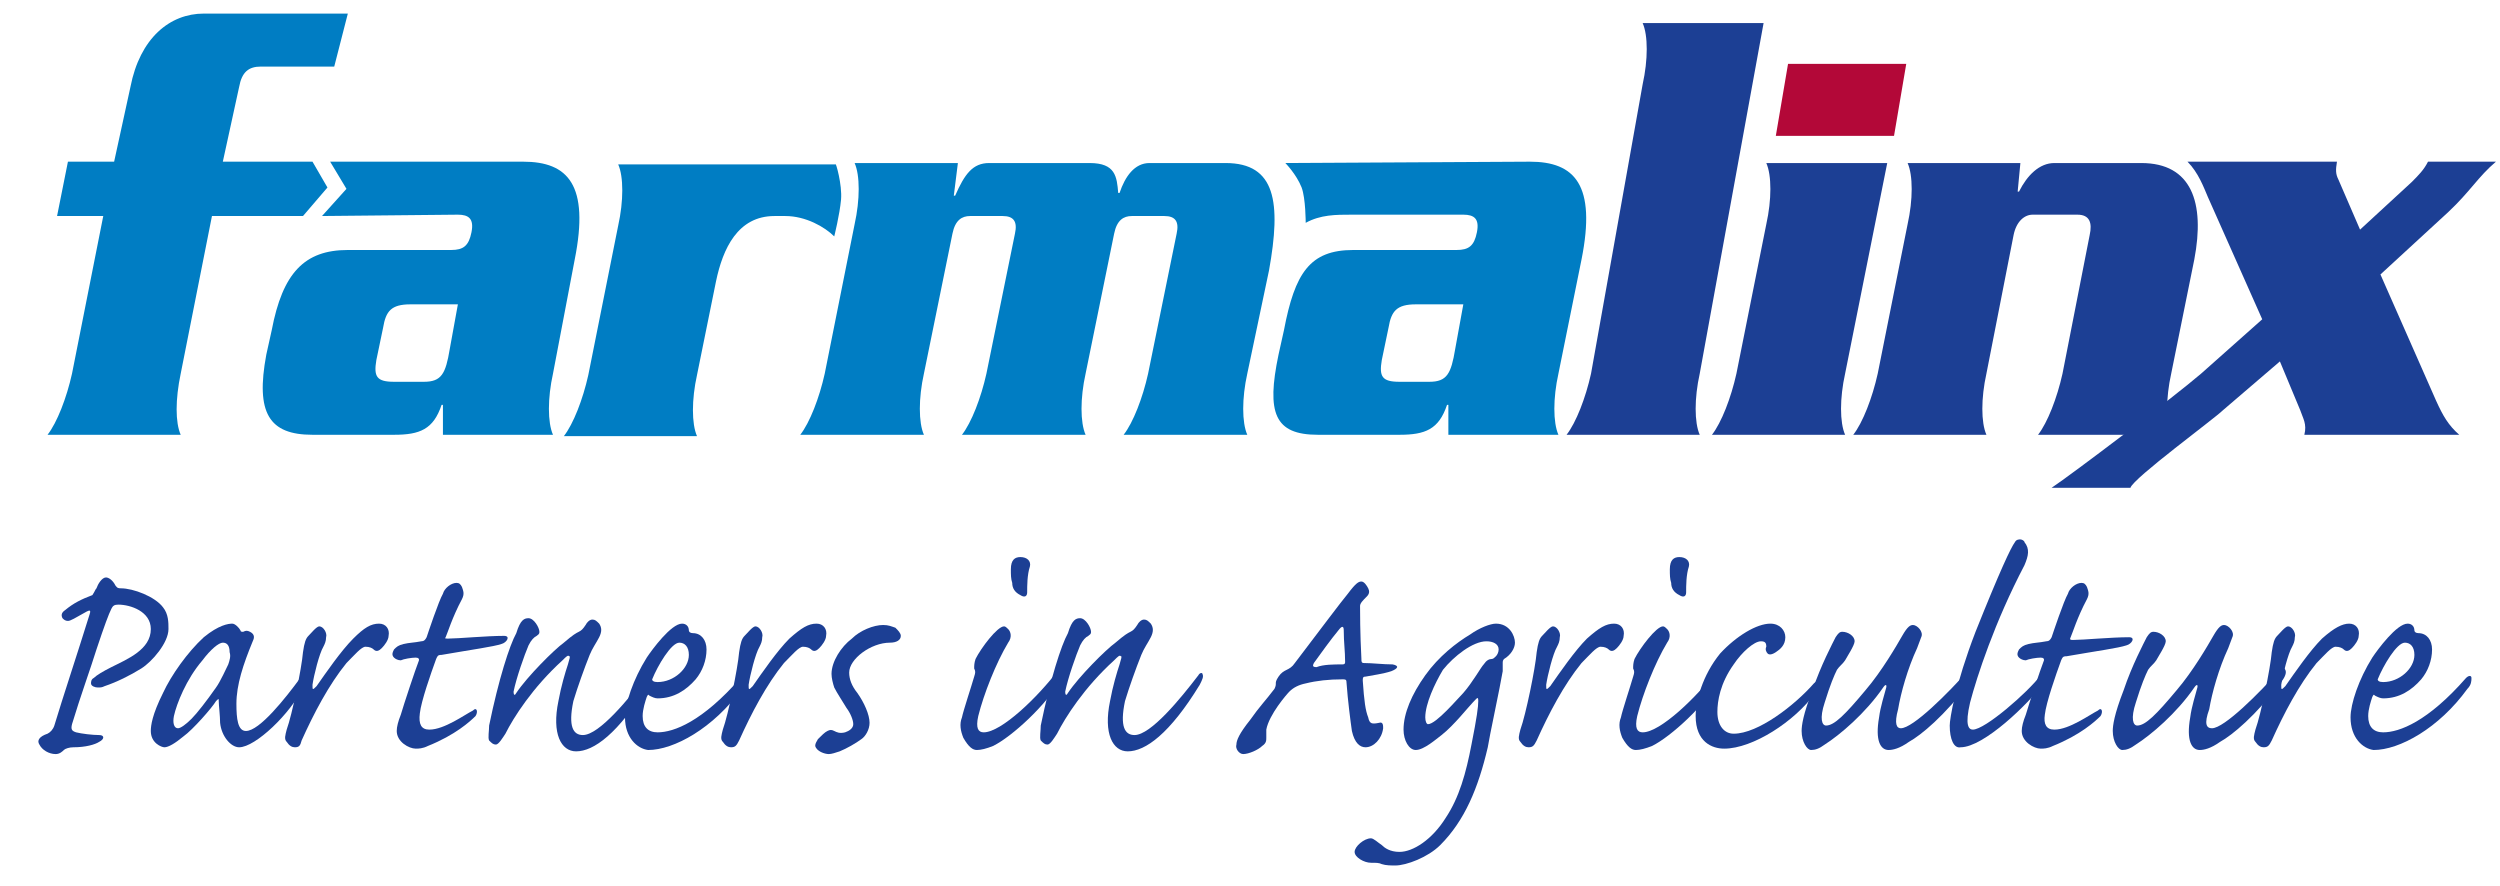 <?xml version="1.0" encoding="utf-8"?>
<!-- Generator: Adobe Illustrator 22.0.1, SVG Export Plug-In . SVG Version: 6.00 Build 0)  -->
<svg version="1.1" id="Layer_2" xmlns="http://www.w3.org/2000/svg" xmlns:xlink="http://www.w3.org/1999/xlink" x="0px" y="0px"
	 viewBox="0 0 184 65.2" style="enable-background:new 0 0 184 65.2;" xml:space="preserve">
<style type="text/css">
	.Arched_x0020_Green{fill:url(#SVGID_1_);stroke:#FFFFFF;stroke-width:0.25;stroke-miterlimit:1;}
	.st0{fill:#007DC3;}
	.st1{fill:#1C3F94;}
	.st2{fill:#B30838;}
</style>
<linearGradient id="SVGID_1_" gradientUnits="userSpaceOnUse" x1="-218.849" y1="278.695" x2="-218.142" y2="277.988">
	<stop  offset="0" style="stop-color:#20AC4B"/>
	<stop  offset="0.983" style="stop-color:#19361A"/>
</linearGradient>
<g>
	<path class="st0" d="M24.6,4.9l-5.4,0c-0.9,0-1.4,0.4-1.6,1.5l-1.2,5.5H23l1.1,1.9l-1.8,2.1h-6.7l-2.3,11.6c-0.4,1.9-0.4,3.6,0,4.5
		H3.5c0.7-0.9,1.4-2.7,1.8-4.5l2.3-11.6H4.2L5,11.9h3.4l1.2-5.5c0.7-3.6,2.9-5.4,5.4-5.4l10.6,0L24.6,4.9z"/>
	<path class="st0" d="M40.7,27.5c-0.4,1.8-0.4,3.6,0,4.5h-8.1l0-2.2h-0.1c-0.6,1.8-1.6,2.2-3.5,2.2h-6c-3.2,0-4.2-1.6-3.4-5.9
		l0.4-1.8c0.8-4.2,2.4-5.9,5.6-5.9h7.6c0.9,0,1.3-0.3,1.5-1.3c0.2-1-0.2-1.3-1-1.3l-10,0.1l1.8-2l-1.2-2l14.2,0
		c3.3,0,4.9,1.7,3.8,7.2L40.7,27.5z M30.2,22.4c-1.4,0-1.8,0.5-2,1.7l-0.5,2.4c-0.2,1.2,0,1.6,1.3,1.6h2.2c1.3,0,1.6-0.6,1.9-2.4
		l0.6-3.3H30.2z"/>
	<path class="st0" d="M61.9,14.7c-0.1,1.1-0.5,2.7-0.5,2.7c-0.7-0.7-2.1-1.5-3.6-1.5H57c-2.7,0-3.8,2.4-4.3,4.8l-1.4,6.9
		c-0.4,1.8-0.4,3.6,0,4.5h-9.8c0.7-0.9,1.4-2.7,1.8-4.5l2.2-11c0.4-1.8,0.4-3.6,0-4.5h16C61.5,11.9,62,13.6,61.9,14.7"/>
	<path class="st0" d="M91.8,27.5c-0.4,1.8-0.4,3.6,0,4.5h-9.1c0.7-0.9,1.4-2.7,1.8-4.5l2.1-10.3c0.2-0.9-0.1-1.3-0.9-1.3h-2.4
		c-0.6,0-1.1,0.3-1.3,1.3l-2.1,10.3c-0.4,1.8-0.4,3.6,0,4.5h-9.1c0.7-0.9,1.4-2.7,1.8-4.5l2.1-10.3c0.2-0.9-0.1-1.3-0.9-1.3h-2.4
		c-0.6,0-1.1,0.3-1.3,1.3l-2.1,10.3c-0.4,1.8-0.4,3.6,0,4.5h-9.1c0.7-0.9,1.4-2.7,1.8-4.5l2.2-11c0.4-1.8,0.4-3.6,0-4.5h7.6
		l-0.3,2.4h0.1c0.7-1.6,1.3-2.4,2.5-2.4h7.4c1.9,0,2,1,2.1,2.2h0.1c0.4-1.2,1.1-2.2,2.2-2.2h5.6c3.7,0,4.1,2.9,3.2,7.9L91.8,27.5z"
		/>
	<path class="st0" d="M114.7,27.5c-0.4,1.8-0.4,3.6,0,4.5h-8.1l0-2.2h-0.1c-0.6,1.8-1.6,2.2-3.5,2.2h-6c-3.2,0-3.8-1.6-2.9-5.9
		l0.4-1.8c0.8-4.2,1.9-5.9,5.1-5.9h7.6c0.9,0,1.3-0.3,1.5-1.3c0.2-1-0.2-1.3-1-1.3h-8.2c-1.2,0-2.3,0-3.4,0.6c0,0,0-1.8-0.3-2.6
		c-0.4-1-1.2-1.8-1.2-1.8l18-0.1c3.3,0,4.9,1.7,3.8,7.2L114.7,27.5z M104.2,22.4c-1.4,0-1.8,0.5-2,1.7l-0.5,2.4
		c-0.2,1.2,0,1.6,1.3,1.6h2.2c1.3,0,1.6-0.6,1.9-2.4l0.6-3.3H104.2z"/>
	<path class="st1" d="M125.1,27.5c-0.4,1.8-0.4,3.6,0,4.5h-9.8c0.7-0.9,1.4-2.7,1.8-4.5l3.8-21.3c0.4-1.8,0.4-3.6,0-4.5h8.9
		L125.1,27.5z"/>
	<path class="st1" d="M135.8,27.5c-0.4,1.8-0.4,3.6,0,4.5h-9.8c0.7-0.9,1.4-2.7,1.8-4.5l2.2-11c0.4-1.8,0.4-3.6,0-4.5h8.9
		L135.8,27.5z"/>
	<path class="st1" d="M159.8,27.5c-0.4,1.8-0.4,3.6,0,4.5H150c0.7-0.9,1.4-2.7,1.8-4.5l2-10.2c0.2-0.9,0-1.5-0.9-1.5h-3.3
		c-0.6,0-1.2,0.5-1.4,1.5l-2,10.2c-0.4,1.8-0.4,3.6,0,4.5h-9.8c0.7-0.9,1.4-2.7,1.8-4.5l2.2-11c0.4-1.8,0.4-3.6,0-4.5h8.3l-0.2,2.1
		h0.1c0.6-1.2,1.5-2.1,2.6-2.1h6.4c3.7,0,4.7,2.9,3.9,7.1L159.8,27.5z"/>
	<path class="st1" d="M180.2,15.6l-5,4.6l4.1,9.3c0.5,1.1,0.9,1.8,1.7,2.5h-11.4c0.2-0.8-0.1-1.2-0.3-1.8l-1.5-3.6l-4.2,3.6
		c-0.6,0.6-6.6,5-6.8,5.7H151c1.5-1,8.9-6.6,11-8.4l4.5-4l-4-9c-0.3-0.7-0.7-1.8-1.5-2.6h11c-0.1,0.6-0.1,0.9,0.1,1.3l1.6,3.7
		l3.8-3.5c0.5-0.5,0.9-0.9,1.2-1.5h5C182.4,13,181.8,14.1,180.2,15.6"/>
	<polygon class="st2" points="139.4,10 130.7,10 131.6,4.7 140.3,4.7 	"/>
</g>
<g>
	<path class="st1" d="M12.4,46.3c0,1-1.2,2.4-2,2.9c-0.8,0.5-1.8,1-2.7,1.3c-0.2,0.1-0.3,0.1-0.5,0.1c-0.2,0-0.5-0.1-0.5-0.3
		c0-0.1,0-0.3,0.2-0.4c0.2-0.2,0.7-0.5,1.3-0.8c1.2-0.6,2.9-1.3,2.9-2.8c0-1.3-1.5-1.8-2.4-1.8c-0.3,0-0.4,0.1-0.5,0.3
		c-0.2,0.4-0.5,1.2-1.1,3c-0.4,1.3-1.2,3.5-1.8,5.5c-0.1,0.4,0,0.5,0.3,0.6c0.4,0.1,1.2,0.2,1.7,0.2c0.4,0,0.4,0.3,0,0.5
		c-0.3,0.2-1,0.4-1.9,0.4c-0.3,0-0.6,0.1-0.7,0.2c-0.1,0.1-0.3,0.3-0.6,0.3c-0.5,0-1-0.3-1.2-0.7c-0.2-0.3,0-0.6,0.6-0.8
		c0.2-0.1,0.4-0.3,0.5-0.6c0.6-2,1.7-5.3,2.6-8.2c0.1-0.3,0-0.3-0.2-0.2c-0.9,0.5-1.2,0.7-1.4,0.7c-0.2,0-0.3-0.1-0.4-0.2
		c-0.1-0.2-0.1-0.4,0.2-0.6c0.6-0.5,1.2-0.8,2-1.1C7,43.5,7,43.4,7.1,43.3c0.1-0.3,0.4-0.8,0.7-0.8c0.2,0,0.5,0.2,0.7,0.6
		c0.1,0.1,0.1,0.2,0.4,0.2c0.9,0,2.5,0.6,3.1,1.4C12.4,45.2,12.4,45.8,12.4,46.3L12.4,46.3z"/>
	<path class="st1" d="M17.1,45.9c0.2,0,0.5,0.3,0.6,0.5c0,0.1,0.1,0.1,0.2,0.1c0.2-0.1,0.3-0.1,0.5,0c0.4,0.2,0.3,0.5,0.2,0.7
		c-0.7,1.7-1.2,3.2-1.2,4.6c0,1.1,0.1,2,0.7,2c1,0,2.9-2.4,4-3.9c0.2-0.2,0.4-0.2,0.4-0.1c0,0.2,0,0.5-0.2,0.8
		c-0.9,1.9-3.5,4.4-4.7,4.4c-0.6,0-1.3-0.8-1.4-1.8c0-0.5-0.1-1.3-0.1-1.6c0-0.2,0-0.2-0.2,0c-0.3,0.5-1.7,2.1-2.4,2.6
		c-0.6,0.5-1.1,0.8-1.4,0.8c-0.2,0-1-0.3-1-1.2c0-0.4,0.1-1.2,0.9-2.8c0.6-1.3,1.8-3,3-4.1C16.1,46,16.8,45.9,17.1,45.9L17.1,45.9z
		 M16.4,47.3c-0.3,0-0.9,0.5-1.5,1.3c-1.2,1.4-1.9,3.2-2.1,4.1c-0.1,0.5,0,0.9,0.3,0.9c0.2,0,0.6-0.3,1-0.7c0.4-0.4,1.1-1.3,1.8-2.3
		c0.3-0.4,0.8-1.5,0.9-1.7c0.1-0.3,0.2-0.6,0.1-0.9C16.9,47.5,16.7,47.3,16.4,47.3L16.4,47.3z"/>
	<path class="st1" d="M27.9,45.9c0.5,0,0.8,0.4,0.7,0.9c0,0.3-0.3,0.7-0.5,0.9c-0.2,0.2-0.4,0.3-0.6,0.1c-0.1-0.1-0.3-0.2-0.6-0.2
		c-0.3,0-0.8,0.6-1.4,1.2c-1.3,1.6-2.4,3.7-3.3,5.7C22.1,54.9,22,55,21.7,55c-0.2,0-0.4-0.1-0.6-0.4c-0.2-0.2-0.1-0.5,0-0.9
		c0.4-1.1,1.1-4.5,1.2-5.7c0.1-0.7,0.2-1,0.4-1.2c0.2-0.2,0.6-0.7,0.8-0.7c0.3,0,0.6,0.5,0.5,0.8c0,0.3-0.1,0.5-0.2,0.7
		c-0.3,0.5-0.7,2.1-0.8,2.8c0,0.4,0,0.4,0.3,0.1c0.7-1,1.8-2.6,2.7-3.5C26.8,46.2,27.3,45.9,27.9,45.9L27.9,45.9z"/>
	<path class="st1" d="M31.6,53.7c1.1,0,2.6-1.1,3.2-1.4c0.3-0.3,0.4,0.1,0.2,0.4c-0.4,0.4-1.5,1.4-3.5,2.2c-0.4,0.2-0.7,0.2-0.9,0.2
		c-0.5,0-1.4-0.5-1.4-1.3c0-0.3,0.1-0.7,0.3-1.2c0.2-0.7,1.1-3.4,1.3-3.9c0.1-0.2,0-0.3-0.2-0.3c-0.3,0-0.9,0.1-1.1,0.2
		c-0.2,0-0.4-0.1-0.5-0.2c-0.2-0.2-0.1-0.4,0-0.6c0.2-0.2,0.3-0.3,0.7-0.4c0.4-0.1,0.8-0.1,1.3-0.2c0.2,0,0.3-0.1,0.4-0.3
		c0.1-0.3,0.9-2.7,1.2-3.2c0.1-0.4,0.6-0.8,1-0.8c0.2,0,0.3,0.1,0.4,0.3c0.1,0.3,0.2,0.5,0,0.9c-0.7,1.3-1.1,2.6-1.2,2.8
		C32.7,47,32.8,47,33,47c0.7,0,2.8-0.2,4.1-0.2c0.5,0,0.2,0.5-0.2,0.6c-0.6,0.2-2.1,0.4-4.4,0.8c-0.3,0-0.3,0.1-0.4,0.3
		c-0.4,1.1-1.1,3.1-1.2,4C30.8,53.3,31,53.7,31.6,53.7L31.6,53.7z"/>
	<path class="st1" d="M38.9,45.5c0.4,0,0.8,0.7,0.8,1c0,0.2-0.1,0.2-0.2,0.3c-0.2,0.1-0.4,0.3-0.6,0.7c-0.3,0.7-0.9,2.4-1.1,3.4
		c0,0.3,0.1,0.3,0.2,0.1c0.8-1.2,2.8-3.2,3.5-3.7c0.7-0.6,0.9-0.7,1.1-0.8c0.2-0.1,0.3-0.2,0.5-0.5c0.1-0.2,0.3-0.4,0.5-0.4
		c0.2,0,0.3,0.1,0.5,0.3c0.2,0.3,0.2,0.6,0,1c-0.2,0.4-0.5,0.8-0.7,1.3c-0.4,1-0.9,2.4-1.2,3.4c-0.4,1.9,0,2.5,0.7,2.5
		c1.2,0,3.4-2.7,4.7-4.4c0.1-0.2,0.3-0.2,0.3-0.1c0.1,0.2,0,0.4-0.2,0.8c-2.2,3.6-4,4.9-5.3,4.9c-1.1,0-1.8-1.3-1.3-3.7
		c0.2-1.1,0.5-2.1,0.7-2.7c0.1-0.4,0.2-0.6,0.1-0.6c-0.1-0.1-0.2,0-0.5,0.3c-2.2,2-3.6,4.2-4.2,5.4c-0.2,0.3-0.5,0.8-0.7,0.8
		c-0.2,0-0.3-0.1-0.5-0.3c-0.1-0.2,0-0.7,0-1.1c0.7-3.4,1.5-5.9,2-6.8C38.3,45.6,38.6,45.5,38.9,45.5L38.9,45.5z"/>
	<path class="st1" d="M46,52.8c0-1,0.6-2.8,1.6-4.4c0.4-0.6,1.8-2.5,2.6-2.5c0.3,0,0.5,0.2,0.5,0.5c0,0.1,0.1,0.2,0.3,0.2
		c0.6,0,1,0.5,1,1.2c0,0.8-0.3,1.6-0.8,2.2c-0.7,0.8-1.6,1.4-2.8,1.4c-0.2,0-0.4-0.1-0.6-0.2c-0.1-0.1-0.1-0.1-0.2,0.1
		c-0.1,0.3-0.3,0.9-0.3,1.4c0,0.8,0.4,1.2,1.1,1.2c1.2,0,3.3-0.8,6.1-4c0.2-0.2,0.4-0.2,0.4,0c0,0.2,0,0.5-0.3,0.8
		c-2.1,2.9-5,4.5-6.9,4.5C46.9,55.1,46,54.3,46,52.8L46,52.8z M48.4,50.2c1.2,0,2.3-1,2.3-2c0-0.6-0.3-0.9-0.7-0.9
		c-0.6,0-1.6,1.7-2,2.7C48,50.1,48.1,50.2,48.4,50.2L48.4,50.2z"/>
	<path class="st1" d="M60.1,45.9c0.5,0,0.8,0.4,0.7,0.9c0,0.3-0.3,0.7-0.5,0.9c-0.2,0.2-0.4,0.3-0.6,0.1c-0.1-0.1-0.3-0.2-0.6-0.2
		c-0.3,0-0.8,0.6-1.4,1.2c-1.3,1.6-2.4,3.7-3.3,5.7c-0.2,0.4-0.3,0.5-0.6,0.5c-0.2,0-0.4-0.1-0.6-0.4c-0.2-0.2-0.1-0.5,0-0.9
		c0.4-1.1,1.1-4.5,1.2-5.7c0.1-0.7,0.2-1,0.4-1.2c0.2-0.2,0.6-0.7,0.8-0.7c0.3,0,0.6,0.5,0.5,0.8c0,0.3-0.1,0.5-0.2,0.7
		c-0.3,0.5-0.7,2.1-0.8,2.8c0,0.4,0,0.4,0.3,0.1c0.7-1,1.8-2.6,2.7-3.5C59,46.2,59.5,45.9,60.1,45.9L60.1,45.9z"/>
	<path class="st1" d="M65,46c0.4,0,0.6,0.1,0.9,0.2c0.2,0.2,0.4,0.4,0.4,0.6c0,0.3-0.3,0.5-0.8,0.5c-1.4,0-3,1.2-3,2.2
		c0,0.5,0.2,1,0.6,1.5c0.5,0.7,0.9,1.6,0.9,2.2c0,0.5-0.3,1-0.6,1.2c-0.4,0.3-1.1,0.7-1.6,0.9c-0.3,0.1-0.6,0.2-0.8,0.2
		c-0.3,0-0.9-0.2-1-0.6c0-0.2,0.1-0.3,0.2-0.5c0.3-0.3,0.5-0.5,0.7-0.6c0.2-0.1,0.3-0.1,0.5,0c0.2,0.1,0.4,0.2,0.8,0.1
		c0.3-0.1,0.6-0.3,0.6-0.6c0-0.3-0.2-0.8-0.5-1.2c-0.3-0.5-0.7-1.1-0.9-1.5c-0.1-0.3-0.2-0.7-0.2-1c0-0.9,0.7-2,1.5-2.6
		C63.3,46.4,64.3,46,65,46L65,46z"/>
	<path class="st1" d="M71.9,55.2c-0.3,0-0.6-0.2-1-0.9c-0.2-0.5-0.3-1-0.1-1.5c0.1-0.5,0.7-2.3,0.9-3c0.1-0.3,0.1-0.4,0-0.6
		c0-0.2,0-0.4,0.1-0.7c0.4-0.8,1.6-2.4,2.1-2.4c0.1,0,0.2,0.1,0.3,0.2c0.2,0.2,0.3,0.6,0,1c-0.9,1.5-1.8,3.8-2.2,5.4
		c-0.2,0.9,0,1.2,0.4,1.2c1.3,0,4-2.6,5.5-4.6c0.2-0.3,0.4-0.3,0.4-0.1c0.1,0.2,0,0.5-0.2,0.8c-1.1,1.9-3.6,4.2-5,4.9
		C72.6,55.1,72.2,55.2,71.9,55.2L71.9,55.2z M75.1,41c0.5,0,0.8,0.3,0.7,0.7c-0.2,0.6-0.2,1.4-0.2,1.9c0,0.3-0.2,0.4-0.5,0.2
		c-0.4-0.2-0.6-0.5-0.6-0.9c-0.1-0.3-0.1-0.6-0.1-1C74.4,41.2,74.7,41,75.1,41L75.1,41z"/>
	<path class="st1" d="M79.5,45.5c0.4,0,0.8,0.7,0.8,1c0,0.2-0.1,0.2-0.2,0.3c-0.2,0.1-0.4,0.3-0.6,0.7c-0.3,0.7-0.9,2.4-1.1,3.4
		c0,0.3,0.1,0.3,0.2,0.1c0.8-1.2,2.8-3.2,3.5-3.7c0.7-0.6,0.9-0.7,1.1-0.8c0.2-0.1,0.3-0.2,0.5-0.5c0.1-0.2,0.3-0.4,0.5-0.4
		c0.2,0,0.3,0.1,0.5,0.3c0.2,0.3,0.2,0.6,0,1c-0.2,0.4-0.5,0.8-0.7,1.3c-0.4,1-0.9,2.4-1.2,3.4c-0.4,1.9,0,2.5,0.7,2.5
		c1.2,0,3.4-2.7,4.7-4.4c0.1-0.2,0.3-0.2,0.3-0.1c0.1,0.2,0,0.4-0.2,0.8c-2.2,3.6-4,4.9-5.3,4.9c-1.1,0-1.8-1.3-1.3-3.7
		c0.2-1.1,0.5-2.1,0.7-2.7c0.1-0.4,0.2-0.6,0.1-0.6c-0.1-0.1-0.2,0-0.5,0.3c-2.2,2-3.6,4.2-4.2,5.4c-0.2,0.3-0.5,0.8-0.7,0.8
		c-0.2,0-0.3-0.1-0.5-0.3c-0.1-0.2,0-0.7,0-1.1c0.7-3.4,1.5-5.9,2-6.8C78.9,45.6,79.2,45.5,79.5,45.5L79.5,45.5z"/>
	<path class="st1" d="M100.2,42.8c0.2,0,0.4,0.3,0.5,0.5c0.1,0.2,0.1,0.4-0.1,0.6c-0.3,0.3-0.5,0.5-0.5,0.7c0,0.4,0,2,0.1,3.9
		c0,0.2,0,0.3,0.2,0.3c0.6,0,1.4,0.1,2.1,0.1c0.5,0.1,0.4,0.3-0.1,0.5c-0.6,0.2-1.4,0.3-1.9,0.4c-0.2,0-0.2,0.1-0.2,0.3
		c0.1,1.5,0.2,2.2,0.4,2.7c0.1,0.5,0.3,0.5,0.8,0.4c0.3-0.1,0.3,0.2,0.3,0.4c-0.1,0.8-0.7,1.4-1.3,1.4c-0.4,0-0.8-0.3-1-1.2
		c-0.1-0.7-0.3-2.2-0.4-3.6c0-0.2-0.1-0.2-0.3-0.2c-1,0-1.9,0.1-2.7,0.3c-0.5,0.1-0.9,0.3-1.2,0.6c-0.2,0.2-1.5,1.7-1.7,2.8
		c0,0.2,0,0.4,0,0.6c0,0.2,0,0.4-0.3,0.6c-0.3,0.3-1,0.6-1.4,0.6c-0.3,0-0.6-0.4-0.5-0.7c0-0.3,0.2-0.8,1-1.8c0.7-1,1.2-1.5,1.8-2.3
		c0.1-0.2,0.1-0.3,0.1-0.4c0-0.1,0-0.2,0.2-0.5c0.2-0.3,0.4-0.4,0.6-0.5c0.2-0.1,0.4-0.2,0.6-0.5c1.9-2.5,3.4-4.5,3.9-5.1
		C99.8,42.9,100,42.8,100.2,42.8L100.2,42.8z M98.8,48.9c0.2,0,0.2-0.1,0.2-0.2c0-0.8-0.1-1.4-0.1-2.3c0-0.3-0.1-0.4-0.4,0
		c-0.5,0.6-1.3,1.7-1.8,2.4c-0.1,0.2-0.1,0.3,0.2,0.3C97.4,48.9,98.2,48.9,98.8,48.9L98.8,48.9z"/>
	<path class="st1" d="M110.1,45.9c1,0,1.4,0.9,1.4,1.4c0,0.4-0.3,0.9-0.8,1.2c-0.1,0.1-0.1,0.2-0.1,0.3c0,0.1,0,0.4,0,0.6
		c-0.2,1.2-1,4.9-1.1,5.6c-0.7,3-1.7,5.4-3.5,7.2c-0.9,0.9-2.5,1.5-3.3,1.5c-0.3,0-0.7,0-1-0.1c-0.2-0.1-0.4-0.1-0.8-0.1
		c-0.5,0-1.2-0.4-1.2-0.8c0-0.4,0.7-1,1.2-1c0.2,0,0.5,0.3,0.8,0.5c0.2,0.2,0.6,0.5,1.3,0.5c1,0,2.4-0.9,3.4-2.5
		c1-1.5,1.5-3.3,1.9-5.4c0.4-2,0.5-2.8,0.5-3.2c0-0.4-0.1-0.2-0.4,0.1c-0.3,0.3-1.4,1.7-2.3,2.4c-0.4,0.3-1.3,1.1-1.9,1.1
		c-0.5,0-0.9-0.7-0.9-1.5c0-1.2,0.6-2.6,1.6-4c1-1.4,2.3-2.4,3.3-3C108.9,46.2,109.7,45.9,110.1,45.9L110.1,45.9z M104.9,52.8
		c0,0.3,0.1,0.5,0.2,0.5c0.6,0,2.2-1.9,2.6-2.3c0.7-0.8,1.3-1.9,1.5-2.1c0.2-0.3,0.4-0.4,0.6-0.4c0.1,0,0.2-0.1,0.3-0.2
		c0.1-0.1,0.2-0.3,0.2-0.5c0-0.4-0.4-0.6-0.9-0.6c-1,0-2.4,1.1-3.2,2.1C105.6,50.3,104.9,51.8,104.9,52.8L104.9,52.8z"/>
	<path class="st1" d="M118.8,45.9c0.5,0,0.8,0.4,0.7,0.9c0,0.3-0.3,0.7-0.5,0.9c-0.2,0.2-0.4,0.3-0.6,0.1c-0.1-0.1-0.3-0.2-0.6-0.2
		c-0.3,0-0.8,0.6-1.4,1.2c-1.3,1.6-2.4,3.7-3.3,5.7c-0.2,0.4-0.3,0.5-0.6,0.5c-0.2,0-0.4-0.1-0.6-0.4c-0.2-0.2-0.1-0.5,0-0.9
		c0.4-1.1,1.1-4.5,1.2-5.7c0.1-0.7,0.2-1,0.4-1.2c0.2-0.2,0.6-0.7,0.8-0.7c0.3,0,0.6,0.5,0.5,0.8c0,0.3-0.1,0.5-0.2,0.7
		c-0.3,0.5-0.7,2.1-0.8,2.8c0,0.4,0,0.4,0.3,0.1c0.7-1,1.8-2.6,2.7-3.5C117.7,46.2,118.2,45.9,118.8,45.9L118.8,45.9z"/>
	<path class="st1" d="M120.4,55.2c-0.3,0-0.6-0.2-1-0.9c-0.2-0.5-0.3-1-0.1-1.5c0.1-0.5,0.7-2.3,0.9-3c0.1-0.3,0.1-0.4,0-0.6
		c0-0.2,0-0.4,0.1-0.7c0.4-0.8,1.6-2.4,2.1-2.4c0.1,0,0.2,0.1,0.3,0.2c0.2,0.2,0.3,0.6,0,1c-0.9,1.5-1.8,3.8-2.2,5.4
		c-0.2,0.9,0,1.2,0.4,1.2c1.3,0,4-2.6,5.5-4.6c0.2-0.3,0.4-0.3,0.4-0.1c0.1,0.2,0,0.5-0.2,0.8c-1.1,1.9-3.6,4.2-5,4.9
		C121.1,55.1,120.7,55.2,120.4,55.2L120.4,55.2z M123.6,41c0.5,0,0.8,0.3,0.7,0.7c-0.2,0.6-0.2,1.4-0.2,1.9c0,0.3-0.2,0.4-0.5,0.2
		c-0.4-0.2-0.6-0.5-0.6-0.9c-0.1-0.3-0.1-0.6-0.1-1C122.9,41.2,123.2,41,123.6,41L123.6,41z"/>
	<path class="st1" d="M130.3,45.9c0.7,0,1.1,0.5,1.1,1c0,0.6-0.4,0.9-0.7,1.1c-0.3,0.2-0.5,0.2-0.6,0.1c-0.1-0.1-0.2-0.3-0.1-0.5
		c0-0.3-0.1-0.4-0.4-0.4c-0.5,0-1.4,0.8-2,1.7c-1,1.4-1.2,2.7-1.2,3.5c0,1,0.5,1.6,1.2,1.6c1.8,0,4.5-2.1,5.9-3.7
		c0.2-0.2,0.4-0.2,0.4-0.1c0,0.2,0,0.5-0.3,0.8c-1.5,2.1-4.6,4.1-6.7,4.1c-0.9,0-2.1-0.5-2.1-2.4c0-1.1,0.5-3,1.8-4.6
		C127.8,46.8,129.3,45.9,130.3,45.9L130.3,45.9z"/>
	<path class="st1" d="M139.9,53.6c0.9,0,3.5-2.6,5-4.3c0.2-0.2,0.3-0.2,0.4,0c0.1,0.2,0,0.5-0.3,0.9c-1.9,2.5-3.6,3.9-4.5,4.4
		c-0.7,0.5-1.2,0.6-1.5,0.6c-0.6,0-1-0.7-0.7-2.4c0.1-0.8,0.4-1.7,0.5-2.1c0.1-0.3,0-0.4-0.2-0.1c-1.3,1.9-3.2,3.5-4.3,4.2
		c-0.4,0.3-0.7,0.4-1,0.4c-0.3,0-0.7-0.6-0.7-1.4c0-0.4,0.1-1.2,0.8-3c0.6-1.8,1.5-3.5,1.7-3.9c0.2-0.3,0.3-0.4,0.5-0.4
		c0.4,0,0.9,0.3,0.9,0.7c0,0.3-0.6,1.2-0.7,1.4c-0.2,0.3-0.4,0.4-0.6,0.7c-0.2,0.4-0.5,1.1-0.9,2.4c-0.4,1.2-0.2,1.7,0.1,1.7
		c0.6,0,1.4-0.8,2.9-2.6c1.2-1.4,2.3-3.3,2.7-4c0.4-0.7,0.6-0.8,0.8-0.8c0.3,0,0.8,0.5,0.6,0.9c-0.1,0.3-0.2,0.5-0.3,0.8
		c-0.7,1.5-1.2,3.3-1.4,4.5C139.4,53.3,139.6,53.6,139.9,53.6L139.9,53.6z"/>
	<path class="st1" d="M143.5,53.4c0-0.5,0.4-3,1.9-6.9c1.8-4.5,2.6-6.2,2.9-6.6c0.1-0.2,0.3-0.2,0.4-0.2c0.1,0,0.3,0.1,0.3,0.2
		c0.4,0.5,0.3,1,0,1.7c-2.2,4.2-3.5,8.2-4,10.1c-0.4,1.7-0.1,2,0.2,2c0.9,0,4-2.7,5-4c0.2-0.2,0.3-0.2,0.4-0.1c0,0.2,0,0.4-0.2,0.7
		c-1.1,1.5-4.4,4.7-6.1,4.7C143.8,55.1,143.5,54.4,143.5,53.4L143.5,53.4z"/>
	<path class="st1" d="M151.2,53.7c1.1,0,2.6-1.1,3.2-1.4c0.3-0.3,0.4,0.1,0.2,0.4c-0.4,0.4-1.5,1.4-3.5,2.2
		c-0.4,0.2-0.7,0.2-0.9,0.2c-0.5,0-1.4-0.5-1.4-1.3c0-0.3,0.1-0.7,0.3-1.2c0.2-0.7,1.1-3.4,1.3-3.9c0.1-0.2,0-0.3-0.2-0.3
		c-0.3,0-0.9,0.1-1.1,0.2c-0.2,0-0.4-0.1-0.5-0.2c-0.2-0.2-0.1-0.4,0-0.6c0.2-0.2,0.3-0.3,0.7-0.4c0.4-0.1,0.8-0.1,1.3-0.2
		c0.2,0,0.3-0.1,0.4-0.3c0.1-0.3,0.9-2.7,1.2-3.2c0.1-0.4,0.6-0.8,1-0.8c0.2,0,0.3,0.1,0.4,0.3c0.1,0.3,0.2,0.5,0,0.9
		c-0.7,1.3-1.1,2.6-1.2,2.8c-0.1,0.2,0,0.2,0.2,0.2c0.7,0,2.8-0.2,4.1-0.2c0.5,0,0.2,0.5-0.2,0.6c-0.6,0.2-2.1,0.4-4.4,0.8
		c-0.3,0-0.3,0.1-0.4,0.3c-0.4,1.1-1.1,3.1-1.2,4C150.4,53.3,150.6,53.7,151.2,53.7L151.2,53.7z"/>
	<path class="st1" d="M162.8,53.6c0.9,0,3.5-2.6,5-4.3c0.2-0.2,0.3-0.2,0.4,0c0.1,0.2,0,0.5-0.3,0.9c-1.9,2.5-3.6,3.9-4.5,4.4
		c-0.7,0.5-1.2,0.6-1.5,0.6c-0.6,0-1-0.7-0.7-2.4c0.1-0.8,0.4-1.7,0.5-2.1c0.1-0.3,0-0.4-0.2-0.1c-1.3,1.9-3.2,3.5-4.3,4.2
		c-0.4,0.3-0.7,0.4-1,0.4c-0.3,0-0.7-0.6-0.7-1.4c0-0.4,0.1-1.2,0.8-3c0.6-1.8,1.5-3.5,1.7-3.9c0.2-0.3,0.3-0.4,0.5-0.4
		c0.4,0,0.9,0.3,0.9,0.7c0,0.3-0.6,1.2-0.7,1.4c-0.2,0.3-0.4,0.4-0.6,0.7c-0.2,0.4-0.5,1.1-0.9,2.4c-0.4,1.2-0.2,1.7,0.1,1.7
		c0.6,0,1.4-0.8,2.9-2.6c1.2-1.4,2.3-3.3,2.7-4c0.4-0.7,0.6-0.8,0.8-0.8c0.3,0,0.8,0.5,0.6,0.9c-0.1,0.3-0.2,0.5-0.3,0.8
		c-0.7,1.5-1.2,3.3-1.4,4.5C162.2,53.3,162.4,53.6,162.8,53.6L162.8,53.6z"/>
	<path class="st1" d="M172.9,45.9c0.5,0,0.8,0.4,0.7,0.9c0,0.3-0.3,0.7-0.5,0.9c-0.2,0.2-0.4,0.3-0.6,0.1c-0.1-0.1-0.3-0.2-0.6-0.2
		c-0.3,0-0.8,0.6-1.4,1.2c-1.3,1.6-2.4,3.7-3.3,5.7c-0.2,0.4-0.3,0.5-0.6,0.5c-0.2,0-0.4-0.1-0.6-0.4c-0.2-0.2-0.1-0.5,0-0.9
		c0.4-1.1,1.1-4.5,1.2-5.7c0.1-0.7,0.2-1,0.4-1.2c0.2-0.2,0.6-0.7,0.8-0.7c0.3,0,0.6,0.5,0.5,0.8c0,0.3-0.1,0.5-0.2,0.7
		c-0.3,0.5-0.7,2.1-0.8,2.8c0,0.4,0,0.4,0.3,0.1c0.7-1,1.8-2.6,2.7-3.5C171.8,46.2,172.4,45.9,172.9,45.9L172.9,45.9z"/>
	<path class="st1" d="M173,52.8c0-1,0.6-2.8,1.6-4.4c0.4-0.6,1.8-2.5,2.6-2.5c0.3,0,0.5,0.2,0.5,0.5c0,0.1,0.1,0.2,0.3,0.2
		c0.6,0,1,0.5,1,1.2c0,0.8-0.3,1.6-0.8,2.2c-0.7,0.8-1.6,1.4-2.8,1.4c-0.2,0-0.4-0.1-0.6-0.2c-0.1-0.1-0.1-0.1-0.2,0.1
		c-0.1,0.3-0.3,0.9-0.3,1.4c0,0.8,0.4,1.2,1.1,1.2c1.2,0,3.3-0.8,6.1-4c0.2-0.2,0.4-0.2,0.4,0c0,0.2,0,0.5-0.3,0.8
		c-2.1,2.9-5,4.5-6.9,4.5C173.9,55.1,173,54.3,173,52.8L173,52.8z M175.4,50.2c1.2,0,2.3-1,2.3-2c0-0.6-0.3-0.9-0.7-0.9
		c-0.6,0-1.6,1.7-2,2.7C175,50.1,175.1,50.2,175.4,50.2L175.4,50.2z"/>
</g>
</svg>
